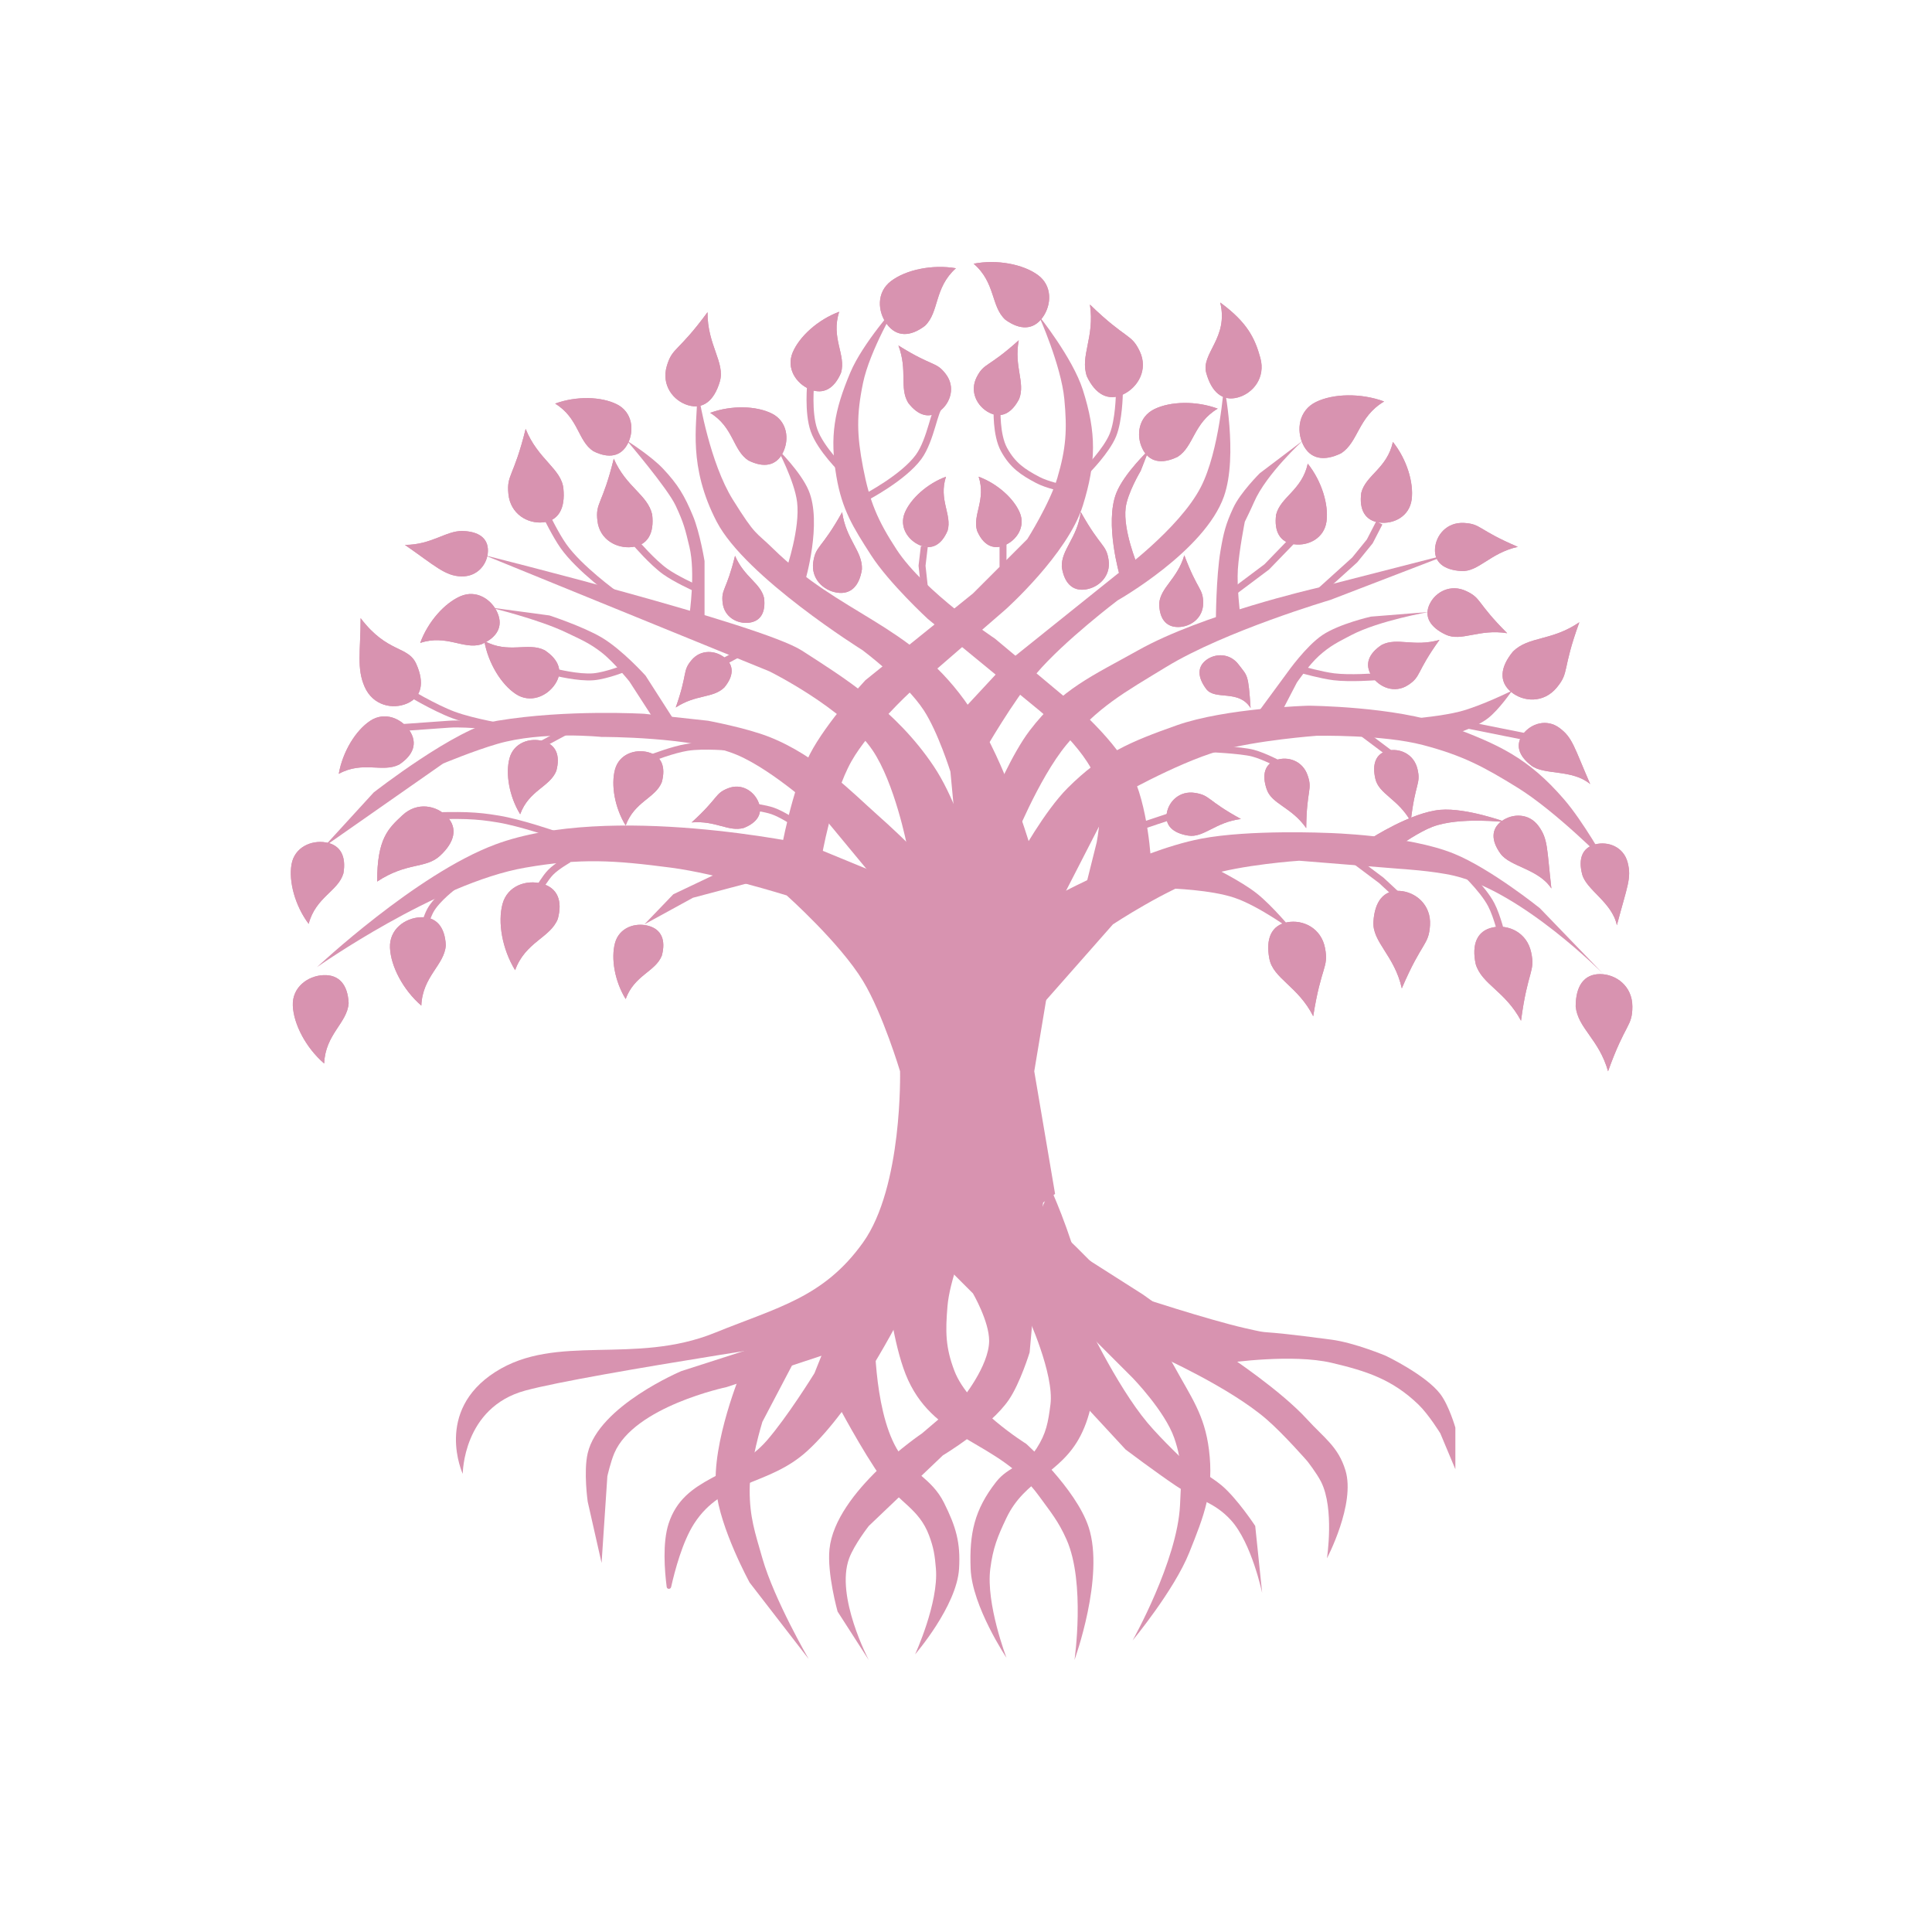 <svg xmlns="http://www.w3.org/2000/svg" fill="none" viewBox="0 0 835 835" height="835" width="835">
<path fill="#D893B0" d="M137 418C137 418 179.808 377.787 214 365C263.381 346.534 349 365 349 365L456 409L447 463L456 516L373 576C373 576 254 593.662 227 601C200 608.338 200 637 200 637C200 637 187.5 610 214 593C240.5 576 274.08 590.18 309 576C336.118 564.988 355.984 560.814 373 537C390.189 512.943 389 463 389 463C389 463 381.534 438.078 373 424C362.963 407.443 340 387 340 387C340 387 309.912 377.598 290 375C265.604 371.817 251.241 370.796 227 375C188.62 381.657 137 418 137 418Z"></path>
<path fill="#D893B0" d="M302.265 172.5C302.265 172.5 306.765 200 316.765 216C326.765 232 326.414 229.55 334 237C363.29 265.763 392.608 269.308 416.765 302.5C443.447 339.161 456.765 411.5 456.765 411.5L416.765 397.5L410.765 333.5C410.765 333.5 405.427 316.45 399.265 307C391.346 294.856 372.765 281 372.765 281C372.765 281 322.265 249.5 309.765 225.5C297.265 201.5 301.265 183.5 301.265 172.5C301.265 161.5 302.265 172.5 302.265 172.5Z"></path>
<path fill="#D893B0" d="M451 390C451 390 490.873 367.924 519 362.5C540.112 358.429 574 360 574 360C574 360 608.533 360.834 628.5 369C644.344 375.48 665.5 392.5 665.5 392.5L693 421C693 421 657.854 385.447 628.5 378.5C619.497 376.369 605 375.5 605 375.5L561.5 372C561.5 372 536.57 373.668 521.5 378.5C504.535 383.939 481 399.5 481 399.5L447.5 437.5L451 390Z"></path>
<path fill="#D893B0" d="M661.756 411.582C663.613 420.222 660.294 419.056 657.373 441.164C650.521 428.316 640.5 425.5 637.803 416.73C635.946 408.091 638.377 402.287 645.127 400.836C651.876 399.386 659.899 402.943 661.756 411.582Z"></path>
<path fill="#D893B0" d="M661.756 411.582C663.613 420.222 660.294 419.056 657.373 441.164C650.521 428.316 640.5 425.5 637.803 416.73C635.946 408.091 638.377 402.287 645.127 400.836C651.876 399.386 659.899 402.943 661.756 411.582Z"></path>
<path fill="#D893B0" d="M618.043 399.866C617.504 408.686 614.621 406.67 605.854 427.173C602.716 412.955 593.049 407.19 593.589 398.37C594.128 389.55 598.033 384.616 604.924 385.037C611.814 385.459 618.583 391.046 618.043 399.866Z"></path>
<path fill="#D893B0" d="M618.043 399.866C617.504 408.686 614.621 406.67 605.854 427.173C602.716 412.955 593.049 407.19 593.589 398.37C594.128 389.55 598.033 384.616 604.924 385.037C611.814 385.459 618.583 391.046 618.043 399.866Z"></path>
<path fill="#D893B0" d="M565.148 335.095C567.345 341.467 564.725 340.889 564.539 357.897C558.174 348.796 549.679 347.56 547.481 341.188C545.284 334.816 546.593 330.198 551.571 328.481C556.549 326.765 562.951 328.723 565.148 335.095Z"></path>
<path fill="#D893B0" d="M565.148 335.095C567.345 341.467 564.725 340.889 564.539 357.897C558.174 348.796 549.679 347.56 547.481 341.188C545.284 334.816 546.593 330.198 551.571 328.481C556.549 326.765 562.951 328.723 565.148 335.095Z"></path>
<path fill="#D893B0" d="M544.722 154.737C542.41 146.299 539.169 139.387 527.368 130.748C531.119 146.018 519.015 152.71 521.327 161.148C523.64 169.586 528.425 173.575 535.017 171.769C541.61 169.962 547.035 163.174 544.722 154.737Z"></path>
<path fill="#D893B0" d="M544.722 154.737C542.41 146.299 539.169 139.387 527.368 130.748C531.119 146.018 519.015 152.71 521.327 161.148C523.64 169.586 528.425 173.575 535.017 171.769C541.61 169.962 547.035 163.174 544.722 154.737Z"></path>
<path fill="#D893B0" d="M516.497 342.687C523.153 343.752 521.408 345.79 536.321 353.97C525.294 355.295 520.2 362.205 513.544 361.14C506.889 360.075 503.433 356.744 504.265 351.545C505.097 346.345 509.842 341.622 516.497 342.687Z"></path>
<path fill="#D893B0" d="M516.497 342.687C523.153 343.752 521.408 345.79 536.321 353.97C525.294 355.295 520.2 362.205 513.544 361.14C506.889 360.075 503.433 356.744 504.265 351.545C505.097 346.345 509.842 341.622 516.497 342.687Z"></path>
<path fill="#D893B0" d="M535.363 287.262C539.157 292.322 539.5 291.004 540.5 306.004C535.363 297.783 525.129 302.843 521.334 297.783C517.54 292.723 517.382 288.222 521.334 285.258C525.287 282.293 531.568 282.202 535.363 287.262Z"></path>
<path fill="#D893B0" d="M535.363 287.262C539.157 292.322 539.5 291.004 540.5 306.004C535.363 297.783 525.129 302.843 521.334 297.783C517.54 292.723 517.382 288.222 521.334 285.258C525.287 282.293 531.568 282.202 535.363 287.262Z"></path>
<path fill="#D893B0" d="M612.633 332.396C614.173 338.958 611.625 338.117 609.716 355.018C604.306 345.319 595.98 343.228 594.44 336.666C592.9 330.104 594.671 325.643 599.797 324.44C604.924 323.237 611.093 325.834 612.633 332.396Z"></path>
<path fill="#D893B0" d="M612.633 332.396C614.173 338.958 611.625 338.117 609.716 355.018C604.306 345.319 595.98 343.228 594.44 336.666C592.9 330.104 594.671 325.643 599.797 324.44C604.924 323.237 611.093 325.834 612.633 332.396Z"></path>
<path fill="#D893B0" d="M633.692 255.456C640.482 258.658 637.984 260.297 651.401 273.669C639.195 271.669 631.604 277.482 624.815 274.28C618.026 271.078 615.362 266.444 617.863 261.14C620.364 255.836 626.903 252.254 633.692 255.456Z"></path>
<path fill="#D893B0" d="M633.692 255.456C640.482 258.658 637.984 260.297 651.401 273.669C639.195 271.669 631.604 277.482 624.815 274.28C618.026 271.078 615.362 266.444 617.863 261.14C620.364 255.836 626.903 252.254 633.692 255.456Z"></path>
<path fill="#D893B0" d="M632.787 226.019C640.28 226.468 638.57 228.919 655.997 236.344C643.922 239.026 639.036 247.243 631.543 246.794C624.05 246.346 619.854 243.034 620.205 237.18C620.555 231.326 625.294 225.571 632.787 226.019Z"></path>
<path fill="#D893B0" d="M632.787 226.019C640.28 226.468 638.57 228.919 655.997 236.344C643.922 239.026 639.036 247.243 631.543 246.794C624.05 246.346 619.854 243.034 620.205 237.18C620.555 231.326 625.294 225.571 632.787 226.019Z"></path>
<path fill="#D893B0" d="M664.961 357.03C669.076 362.701 668.5 366.5 670.5 384C664.961 375.5 652.635 374.631 648.52 368.96C644.405 363.289 644.413 358.224 649.046 354.862C653.679 351.501 660.846 351.359 664.961 357.03Z"></path>
<path fill="#D893B0" d="M664.961 357.03C669.076 362.701 668.5 366.5 670.5 384C664.961 375.5 652.635 374.631 648.52 368.96C644.405 363.289 644.413 358.224 649.046 354.862C653.679 351.501 660.846 351.359 664.961 357.03Z"></path>
<path fill="#D893B0" d="M674.103 314.692C679.693 318.916 680.251 322.717 687.269 338.873C679.491 332.358 667.448 335.123 661.857 330.9C656.267 326.676 654.798 321.828 658.248 317.261C661.699 312.694 668.512 310.468 674.103 314.692Z"></path>
<path fill="#D893B0" d="M674.103 314.692C679.693 318.916 680.251 322.717 687.269 338.873C679.491 332.358 667.448 335.123 661.857 330.9C656.267 326.676 654.798 321.828 658.248 317.261C661.699 312.694 668.512 310.468 674.103 314.692Z"></path>
<path fill="#D893B0" d="M703.458 372.741C705.228 379.521 703.309 382.85 698.805 399.878C696.738 389.945 685.573 384.651 683.804 377.871C682.034 371.092 683.885 366.377 689.424 364.931C694.962 363.486 701.689 365.962 703.458 372.741Z"></path>
<path fill="#D893B0" d="M703.458 372.741C705.228 379.521 703.309 382.85 698.805 399.878C696.738 389.945 685.573 384.651 683.804 377.871C682.034 371.092 683.885 366.377 689.424 364.931C694.962 363.486 701.689 365.962 703.458 372.741Z"></path>
<path fill="#D893B0" d="M572.675 409.756C574.317 418.439 571.028 417.192 567.562 439.22C561.03 426.207 550.244 422.992 548.602 414.31C546.96 405.627 549.534 399.885 556.317 398.602C563.1 397.319 571.033 401.074 572.675 409.756Z"></path>
<path fill="#D893B0" d="M572.675 409.756C574.317 418.439 571.028 417.192 567.562 439.22C561.03 426.207 550.244 422.992 548.602 414.31C546.96 405.627 549.534 399.885 556.317 398.602C563.1 397.319 571.033 401.074 572.675 409.756Z"></path>
<path fill="#D893B0" d="M288.199 158.161C290.655 149.905 292.948 152.455 305.792 134.918C305.638 149.111 313.547 156.715 311.09 164.971C308.634 173.227 303.839 177.052 297.389 175.133C290.938 173.214 285.743 166.418 288.199 158.161Z"></path>
<path fill="#D893B0" d="M288.199 158.161C290.655 149.905 292.948 152.455 305.792 134.918C305.638 149.111 313.547 156.715 311.09 164.971C308.634 173.227 303.839 177.052 297.389 175.133C290.938 173.214 285.743 166.418 288.199 158.161Z"></path>
<path fill="#D893B0" d="M173.998 352.288C167.687 358.15 163 362.5 163 381C176.033 372.424 183.94 375.649 190.252 369.786C196.563 363.924 197.865 357.93 193.285 352.999C188.705 348.069 180.31 346.425 173.998 352.288Z"></path>
<path fill="#D893B0" d="M173.998 352.288C167.687 358.15 163 362.5 163 381C176.033 372.424 183.94 375.649 190.252 369.786C196.563 363.924 197.865 357.93 193.285 352.999C188.705 348.069 180.31 346.425 173.998 352.288Z"></path>
<path fill="#D893B0" d="M219.739 213.553C218.875 204.983 221.964 206.471 227.184 185.37C232.433 198.557 242.637 202.586 243.501 211.157C244.366 219.727 241.383 225.087 234.687 225.762C227.992 226.438 220.604 222.124 219.739 213.553Z"></path>
<path fill="#D893B0" d="M219.739 213.553C218.875 204.983 221.964 206.471 227.184 185.37C232.433 198.557 242.637 202.586 243.501 211.157C244.366 219.727 241.383 225.087 234.687 225.762C227.992 226.438 220.604 222.124 219.739 213.553Z"></path>
<path fill="#D893B0" d="M199.42 249.117C192.344 248.959 188 244.5 175 235.5C186.5 235.5 192.781 229.341 199.856 229.499C206.932 229.656 211.002 232.628 210.879 238.156C210.756 243.684 206.495 249.274 199.42 249.117Z"></path>
<path fill="#D893B0" d="M199.42 249.117C192.344 248.959 188 244.5 175 235.5C186.5 235.5 192.781 229.341 199.856 229.499C206.932 229.656 211.002 232.628 210.879 238.156C210.756 243.684 206.495 249.274 199.42 249.117Z"></path>
<path fill="#D893B0" d="M157.623 296.906C154.048 288.861 155.855 281.5 155.855 267.167C167.5 282.5 176.353 278.949 179.928 286.994C183.503 295.039 182.318 301.195 176.033 303.988C169.747 306.781 161.198 304.951 157.623 296.906Z"></path>
<path fill="#D893B0" d="M157.623 296.906C154.048 288.861 155.855 281.5 155.855 267.167C167.5 282.5 176.353 278.949 179.928 286.994C183.503 295.039 182.318 301.195 176.033 303.988C169.747 306.781 161.198 304.951 157.623 296.906Z"></path>
<path fill="#D893B0" d="M705.5 435C705.5 443.837 702.5 442 695 463C691 449 682 444.5 681 435C681 426.163 684.596 421 691.5 421C698.404 421 705.5 426.163 705.5 435Z"></path>
<path fill="#D893B0" d="M705.5 435C705.5 443.837 702.5 442 695 463C691 449 682 444.5 681 435C681 426.163 684.596 421 691.5 421C698.404 421 705.5 426.163 705.5 435Z"></path>
<path fill="#D893B0" d="M672.796 297.192C678.436 290.39 674.955 289.889 682.585 268.936C670.57 277.16 660.769 274.88 653.936 281.555C648.296 288.357 647.769 294.627 653.083 299.034C658.397 303.44 667.156 303.995 672.796 297.192Z"></path>
<path fill="#D893B0" d="M672.796 297.192C678.436 290.39 674.955 289.889 682.585 268.936C670.57 277.16 660.769 274.88 653.936 281.555C648.296 288.357 647.769 294.627 653.083 299.034C658.397 303.44 667.156 303.995 672.796 297.192Z"></path>
<path fill="#D893B0" d="M608.574 296.072C614.389 292.262 611.787 290.928 622.124 276.558C611.054 279.759 603.914 275.32 597.198 278.707C591.382 282.517 589.654 287.292 592.86 292.185C596.065 297.078 602.759 299.882 608.574 296.072Z"></path>
<path fill="#D893B0" d="M608.574 296.072C614.389 292.262 611.787 290.928 622.124 276.558C611.054 279.759 603.914 275.32 597.198 278.707C591.382 282.517 589.654 287.292 592.86 292.185C596.065 297.078 602.759 299.882 608.574 296.072Z"></path>
<path fill="#D893B0" d="M479.124 241.997C478.07 235.055 475.813 236.873 467.118 221.316C465.486 232.815 458.594 237.478 458.901 245.067C459.955 252.009 463.54 255.614 469.238 254.749C474.936 253.884 480.178 248.938 479.124 241.997Z"></path>
<path fill="#D893B0" d="M479.124 241.997C478.07 235.055 475.813 236.873 467.118 221.316C465.486 232.815 458.594 237.478 458.901 245.067C459.955 252.009 463.54 255.614 469.238 254.749C474.936 253.884 480.178 248.938 479.124 241.997Z"></path>
<path fill="#D893B0" d="M408.764 161.673C404.498 156.095 403.395 158.776 388.285 149.325C392.39 160.19 388.594 167.595 392.516 174.099C396.782 179.676 401.659 181.111 406.238 177.609C410.816 174.108 413.029 167.25 408.764 161.673Z"></path>
<path fill="#D893B0" d="M408.764 161.673C404.498 156.095 403.395 158.776 388.285 149.325C392.39 160.19 388.594 167.595 392.516 174.099C396.782 179.676 401.659 181.111 406.238 177.609C410.816 174.108 413.029 167.25 408.764 161.673Z"></path>
<path fill="#D893B0" d="M492.605 151.866C488.898 144.018 486.869 146.971 471.063 131.627C473.203 145.823 466.693 153.785 469.744 162.662C473.451 170.51 478.972 173.51 485.413 170.468C491.855 167.426 496.311 159.713 492.605 151.866Z"></path>
<path fill="#D893B0" d="M492.605 151.866C488.898 144.018 486.869 146.971 471.063 131.627C473.203 145.823 466.693 153.785 469.744 162.662C473.451 170.51 478.972 173.51 485.413 170.468C491.855 167.426 496.311 159.713 492.605 151.866Z"></path>
<path fill="#D893B0" d="M422.148 162.939C425.398 156.647 426.967 159.114 440.301 147.057C438.146 158.572 443.225 165.254 440.48 172.406C437.23 178.699 432.64 180.986 427.475 178.319C422.309 175.651 418.898 169.232 422.148 162.939Z"></path>
<path fill="#D893B0" d="M422.148 162.939C425.398 156.647 426.967 159.114 440.301 147.057C438.146 158.572 443.225 165.254 440.48 172.406C437.23 178.699 432.64 180.986 427.475 178.319C422.309 175.651 418.898 169.232 422.148 162.939Z"></path>
<path fill="#D893B0" d="M520 260.667C520 254.144 517.673 255.5 511.857 240C508.755 250.333 501.776 253.655 501 260.667C501 267.189 503.789 271 509.143 271C514.497 271 520 267.189 520 260.667Z"></path>
<path fill="#D893B0" d="M520 260.667C520 254.144 517.673 255.5 511.857 240C508.755 250.333 501.776 253.655 501 260.667C501 267.189 503.789 271 509.143 271C514.497 271 520 267.189 520 260.667Z"></path>
<path fill="#D893B0" d="M351.489 242.87C352.584 235.651 354.932 237.542 363.973 221.361C365.671 233.32 372.84 238.169 372.52 246.061C371.425 253.281 367.698 257.031 361.772 256.132C355.845 255.233 350.394 250.09 351.489 242.87Z"></path>
<path fill="#D893B0" d="M351.489 242.87C352.584 235.651 354.932 237.542 363.973 221.361C365.671 233.32 372.84 238.169 372.52 246.061C371.425 253.281 367.698 257.031 361.772 256.132C355.845 255.233 350.394 250.09 351.489 242.87Z"></path>
<path fill="#D893B0" d="M312.332 260.616C311.596 254.47 313.941 255.485 317.673 240.225C321.761 249.611 328.712 251.953 330.234 258.472C330.969 264.617 328.772 268.523 323.727 269.127C318.683 269.731 313.068 266.761 312.332 260.616Z"></path>
<path fill="#D893B0" d="M312.332 260.616C311.596 254.47 313.941 255.485 317.673 240.225C321.761 249.611 328.712 251.953 330.234 258.472C330.969 264.617 328.772 268.523 323.727 269.127C318.683 269.731 313.068 266.761 312.332 260.616Z"></path>
<path fill="#D893B0" d="M258.216 225.18C257.244 217.064 260.341 218.404 265.27 198.249C270.67 210.646 279.85 213.739 281.86 222.349C282.832 230.466 279.929 235.624 273.266 236.422C266.604 237.219 259.188 233.297 258.216 225.18Z"></path>
<path fill="#D893B0" d="M258.216 225.18C257.244 217.064 260.341 218.404 265.27 198.249C270.67 210.646 279.85 213.739 281.86 222.349C282.832 230.466 279.929 235.624 273.266 236.422C266.604 237.219 259.188 233.297 258.216 225.18Z"></path>
<path fill="#D893B0" d="M298.874 285.318C294.811 290.17 297.386 290.611 292.058 305.766C300.803 300.011 308.065 301.888 313.01 297.154C317.073 292.301 317.372 287.728 313.389 284.393C309.406 281.058 302.937 280.465 298.874 285.318Z"></path>
<path fill="#D893B0" d="M298.874 285.318C294.811 290.17 297.386 290.611 292.058 305.766C300.803 300.011 308.065 301.888 313.01 297.154C317.073 292.301 317.372 287.728 313.389 284.393C309.406 281.058 302.937 280.465 298.874 285.318Z"></path>
<path fill="#D893B0" d="M314.637 340.703C308.756 343.04 310.812 344.652 298.918 355.451C309.348 354.546 314.844 359.65 321.445 357.836C327.327 355.499 329.764 351.619 327.846 346.791C325.928 341.963 320.519 338.366 314.637 340.703Z"></path>
<path fill="#D893B0" d="M314.637 340.703C308.756 343.04 310.812 344.652 298.918 355.451C309.348 354.546 314.844 359.65 321.445 357.836C327.327 355.499 329.764 351.619 327.846 346.791C325.928 341.963 320.519 338.366 314.637 340.703Z"></path>
<path fill="#D893B0" d="M610.11 215.922C611.077 208.626 608 198.5 602 191C599.5 202.5 590.252 205.311 588.324 213.037C587.358 220.334 589.991 225.02 596.13 225.833C602.269 226.646 609.144 223.219 610.11 215.922Z"></path>
<path fill="#D893B0" d="M610.11 215.922C611.077 208.626 608 198.5 602 191C599.5 202.5 590.252 205.311 588.324 213.037C587.358 220.334 589.991 225.02 596.13 225.833C602.269 226.646 609.144 223.219 610.11 215.922Z"></path>
<path fill="#D893B0" d="M573.317 225.323C574.284 218.026 571.207 207.9 565.207 200.4C562.707 211.9 553.459 214.711 551.531 222.437C550.565 229.734 553.198 234.42 559.337 235.233C565.476 236.046 572.351 232.619 573.317 225.323Z"></path>
<path fill="#D893B0" d="M573.317 225.323C574.284 218.026 571.207 207.9 565.207 200.4C562.707 211.9 553.459 214.711 551.531 222.437C550.565 229.734 553.198 234.42 559.337 235.233C565.476 236.046 572.351 232.619 573.317 225.323Z"></path>
<path fill="#D893B0" d="M448.5 118.813C442.118 114.202 430.975 112.025 420.796 113.97C430.349 122.173 428.214 132.435 434.503 138.183C440.885 142.795 446.669 142.646 450.613 137.188C454.557 131.73 454.882 123.425 448.5 118.813Z"></path>
<path fill="#D893B0" d="M448.5 118.813C442.118 114.202 430.975 112.025 420.796 113.97C430.349 122.173 428.214 132.435 434.503 138.183C440.885 142.795 446.669 142.646 450.613 137.188C454.557 131.73 454.882 123.425 448.5 118.813Z"></path>
<path fill="#D893B0" d="M440.733 221.54C438.158 215.457 431.109 209.051 422.96 206.022C426.249 216.06 420.256 222.495 422.27 229.353C424.844 235.436 429.059 237.843 434.261 235.642C439.463 233.44 443.307 227.622 440.733 221.54Z"></path>
<path fill="#D893B0" d="M440.733 221.54C438.158 215.457 431.109 209.051 422.96 206.022C426.249 216.06 420.256 222.495 422.27 229.353C424.844 235.436 429.059 237.843 434.261 235.642C439.463 233.44 443.307 227.622 440.733 221.54Z"></path>
<path fill="#D893B0" d="M391.079 221.54C393.653 215.457 400.702 209.051 408.852 206.022C405.563 216.06 411.556 222.495 409.541 229.353C406.967 235.436 402.753 237.843 397.55 235.642C392.348 233.44 388.505 227.622 391.079 221.54Z"></path>
<path fill="#D893B0" d="M391.079 221.54C393.653 215.457 400.702 209.051 408.852 206.022C405.563 216.06 411.556 222.495 409.541 229.353C406.967 235.436 402.753 237.843 397.55 235.642C392.348 233.44 388.505 227.622 391.079 221.54Z"></path>
<path fill="#D893B0" d="M342.612 152.28C345.522 145.403 353.493 138.16 362.707 134.735C358.988 146.084 365.764 153.361 363.487 161.115C360.576 167.993 355.811 170.714 349.929 168.225C344.047 165.736 339.701 159.158 342.612 152.28Z"></path>
<path fill="#D893B0" d="M342.612 152.28C345.522 145.403 353.493 138.16 362.707 134.735C358.988 146.084 365.764 153.361 363.487 161.115C360.576 167.993 355.811 170.714 349.929 168.225C344.047 165.736 339.701 159.158 342.612 152.28Z"></path>
<path fill="#D893B0" d="M333.596 178.732C326.917 175.391 316.152 175.057 306.921 178.435C317.118 184.652 316.689 194.586 323.456 199.005C330.135 202.345 335.527 201.322 338.384 195.609C341.241 189.897 340.275 182.073 333.596 178.732Z"></path>
<path fill="#D893B0" d="M333.596 178.732C326.917 175.391 316.152 175.057 306.921 178.435C317.118 184.652 316.689 194.586 323.456 199.005C330.135 202.345 335.527 201.322 338.384 195.609C341.241 189.897 340.275 182.073 333.596 178.732Z"></path>
<path fill="#D893B0" d="M266.596 174.732C259.917 171.391 249.152 171.057 239.921 174.435C250.118 180.652 249.689 190.586 256.456 195.005C263.135 198.345 268.527 197.322 271.384 191.609C274.241 185.897 273.275 178.073 266.596 174.732Z"></path>
<path fill="#D893B0" d="M266.596 174.732C259.917 171.391 249.152 171.057 239.921 174.435C250.118 180.652 249.689 190.586 256.456 195.005C263.135 198.345 268.527 197.322 271.384 191.609C274.241 185.897 273.275 178.073 266.596 174.732Z"></path>
<path fill="#D893B0" d="M222.934 299.958C216.696 295.852 211.014 286.704 209.311 277.022C219.801 282.731 228.182 277.383 235.397 281.024C241.635 285.131 243.451 290.309 239.939 295.644C236.427 300.979 229.172 304.064 222.934 299.958Z"></path>
<path fill="#D893B0" d="M222.934 299.958C216.696 295.852 211.014 286.704 209.311 277.022C219.801 282.731 228.182 277.383 235.397 281.024C241.635 285.131 243.451 290.309 239.939 295.644C236.427 300.979 229.172 304.064 222.934 299.958Z"></path>
<path fill="#D893B0" d="M160.039 311.506C153.801 315.612 148.118 324.76 146.415 334.441C156.906 328.732 165.287 334.081 172.502 330.439C178.74 326.333 180.555 321.154 177.043 315.819C173.531 310.484 166.276 307.399 160.039 311.506Z"></path>
<path fill="#D893B0" d="M160.039 311.506C153.801 315.612 148.118 324.76 146.415 334.441C156.906 328.732 165.287 334.081 172.502 330.439C178.74 326.333 180.555 321.154 177.043 315.819C173.531 310.484 166.276 307.399 160.039 311.506Z"></path>
<path fill="#D893B0" d="M220.212 327.689C218.405 334.352 220.069 344.167 224.816 351.915C228.587 341.539 237.667 340.113 240.435 333.174C242.242 326.511 240.329 321.812 234.631 320.267C228.932 318.721 222.019 321.026 220.212 327.689Z"></path>
<path fill="#D893B0" d="M220.212 327.689C218.405 334.352 220.069 344.167 224.816 351.915C228.587 341.539 237.667 340.113 240.435 333.174C242.242 326.511 240.329 321.812 234.631 320.267C228.932 318.721 222.019 321.026 220.212 327.689Z"></path>
<path fill="#D893B0" d="M265.804 332.556C263.997 339.219 265.662 349.034 270.409 356.782C274.18 346.406 283.259 344.98 286.028 338.041C287.835 331.378 285.922 326.68 280.224 325.134C274.525 323.589 267.611 325.893 265.804 332.556Z"></path>
<path fill="#D893B0" d="M265.804 332.556C263.997 339.219 265.662 349.034 270.409 356.782C274.18 346.406 283.259 344.98 286.028 338.041C287.835 331.378 285.922 326.68 280.224 325.134C274.525 323.589 267.611 325.893 265.804 332.556Z"></path>
<path fill="#D893B0" d="M265.804 407.556C263.997 414.219 265.662 424.034 270.409 431.782C274.18 421.406 283.259 419.98 286.028 413.041C287.835 406.378 285.922 401.68 280.224 400.134C274.525 398.589 267.611 400.893 265.804 407.556Z"></path>
<path fill="#D893B0" d="M265.804 407.556C263.997 414.219 265.662 424.034 270.409 431.782C274.18 421.406 283.259 419.98 286.028 413.041C287.835 406.378 285.922 401.68 280.224 400.134C274.525 398.589 267.611 400.893 265.804 407.556Z"></path>
<path fill="#D893B0" d="M217.189 390.678C215.054 398.55 217.02 410.146 222.628 419.3C227.084 407.041 237.81 405.356 241.081 397.158C243.215 389.287 240.956 383.736 234.223 381.91C227.491 380.084 219.323 382.807 217.189 390.678Z"></path>
<path fill="#D893B0" d="M217.189 390.678C215.054 398.55 217.02 410.146 222.628 419.3C227.084 407.041 237.81 405.356 241.081 397.158C243.215 389.287 240.956 383.736 234.223 381.91C227.491 380.084 219.323 382.807 217.189 390.678Z"></path>
<path fill="#D893B0" d="M168.55 409.639C168.901 417.587 174.169 427.779 182.096 434.621C182.599 421.909 192.067 417.161 192.674 408.573C192.323 400.625 188.576 396.137 181.778 396.438C174.981 396.738 168.199 401.691 168.55 409.639Z"></path>
<path fill="#D893B0" d="M168.55 409.639C168.901 417.587 174.169 427.779 182.096 434.621C182.599 421.909 192.067 417.161 192.674 408.573C192.323 400.625 188.576 396.137 181.778 396.438C174.981 396.738 168.199 401.691 168.55 409.639Z"></path>
<path fill="#D893B0" d="M126.557 434.659C126.908 442.607 132.175 452.799 140.103 459.641C140.606 446.928 150.074 442.18 150.681 433.592C150.329 425.644 146.583 421.157 139.785 421.457C132.988 421.758 126.206 426.711 126.557 434.659Z"></path>
<path fill="#D893B0" d="M126.557 434.659C126.908 442.607 132.175 452.799 140.103 459.641C140.606 446.928 150.074 442.18 150.681 433.592C150.329 425.644 146.583 421.157 139.785 421.457C132.988 421.758 126.206 426.711 126.557 434.659Z"></path>
<path fill="#D893B0" d="M126 373.561C124.713 380.946 127.495 391.393 133.404 399.296C136.443 387.699 146.118 385.248 148.417 377.468C149.704 370.082 147.165 365.193 140.849 364.092C134.532 362.992 127.287 366.176 126 373.561Z"></path>
<path fill="#D893B0" d="M126 373.561C124.713 380.946 127.495 391.393 133.404 399.296C136.443 387.699 146.118 385.248 148.417 377.468C149.704 370.082 147.165 365.193 140.849 364.092C134.532 362.992 127.287 366.176 126 373.561Z"></path>
<path fill="#D893B0" d="M199.038 257.675C192.177 260.626 184.981 268.638 181.61 277.872C192.937 274.088 200.253 280.821 207.994 278.498C214.855 275.547 217.549 270.766 215.025 264.899C212.501 259.031 205.898 254.724 199.038 257.675Z"></path>
<path fill="#D893B0" d="M199.038 257.675C192.177 260.626 184.981 268.638 181.61 277.872C192.937 274.088 200.253 280.821 207.994 278.498C214.855 275.547 217.549 270.766 215.025 264.899C212.501 259.031 205.898 254.724 199.038 257.675Z"></path>
<path fill="#D893B0" d="M385.106 121.469C391.486 116.642 402.756 114.183 413.139 115.931C403.618 124.476 406.016 134.852 399.755 140.831C393.376 145.658 387.498 145.635 383.37 140.18C379.243 134.724 378.727 126.295 385.106 121.469Z"></path>
<path fill="#D893B0" d="M385.106 121.469C391.486 116.642 402.756 114.183 413.139 115.931C403.618 124.476 406.016 134.852 399.755 140.831C393.376 145.658 387.498 145.635 383.37 140.18C379.243 134.724 378.727 126.295 385.106 121.469Z"></path>
<path fill="#D893B0" d="M568.776 173.724C576.209 170.103 588.093 169.786 598.217 173.517C586.849 180.265 587.137 191.12 579.588 195.918C572.156 199.539 566.225 198.396 563.179 192.143C560.132 185.889 561.344 177.345 568.776 173.724Z"></path>
<path fill="#D893B0" d="M568.776 173.724C576.209 170.103 588.093 169.786 598.217 173.517C586.849 180.265 587.137 191.12 579.588 195.918C572.156 199.539 566.225 198.396 563.179 192.143C560.132 185.889 561.344 177.345 568.776 173.724Z"></path>
<path fill="#D893B0" d="M498.941 176.806C505.846 173.442 516.887 173.147 526.293 176.613C515.731 182.883 515.999 192.968 508.985 197.426C502.08 200.79 496.57 199.729 493.74 193.918C490.91 188.108 492.035 180.17 498.941 176.806Z"></path>
<path fill="#D893B0" d="M498.941 176.806C505.846 173.442 516.887 173.147 526.293 176.613C515.731 182.883 515.999 192.968 508.985 197.426C502.08 200.79 496.57 199.729 493.74 193.918C490.91 188.108 492.035 180.17 498.941 176.806Z"></path>
<path fill="#D893B0" d="M524.5 375C524.5 375 536.382 380.818 543 386C550.067 391.533 559 402.5 559 402.5C559 402.5 544.354 391.665 533.5 388C523.218 384.528 506 384 506 384L524.5 375Z"></path>
<path fill="#D893B0" d="M215 311.5C245 306.5 278.5 308.5 278.5 308.5L306 311.5C306 311.5 322.544 314.569 332.5 318.5C353.317 326.719 369.054 343.202 379 352C405 375 425 400 425 400L379 381L355 352C355 352 334.567 333.043 318.5 326.25C299.767 318.33 260 318.5 260 318.5C260 318.5 234.5 315.832 215 321.5C204.681 324.5 191.5 330 191.5 330L140 366L161.5 342.5C161.5 342.5 197.432 314.428 215 311.5Z"></path>
<path fill="#D893B0" d="M209.5 240C209.5 240 329.019 269.857 346.547 281.16C364.075 292.463 387.084 306.548 403.547 331.16C420.163 356.001 428.047 403.66 428.047 403.66L392.047 365.66C392.047 365.66 386.746 338.405 377.047 324.16C364.738 306.082 332.547 290.16 332.547 290.16L209.5 240Z"></path>
<path fill="#D893B0" d="M449 136.5C449 136.5 463.592 154.651 468 168.5C473.922 187.107 473.788 199.851 468 218.5C461.506 239.424 434.5 263.5 434.5 263.5L393.5 299C393.5 299 375.555 315.608 368 329C359.564 343.954 355 371 355 371L337.5 368C337.5 368 342.18 341.222 350 326C357.138 312.105 374 294 374 294L420.5 256.5L444 233C444 233 453.753 217.56 457 206.5C460.755 193.71 461.261 185.77 460 172.5C458.609 157.865 449 136.5 449 136.5Z"></path>
<path fill="#D893B0" d="M387.5 132C387.5 132 375.892 151.541 373 165.5C370.109 179.458 370.322 188 373 202C375.814 216.709 379.301 224.968 387.5 237.5C399.477 255.808 430 276 430 276L460.5 301.5C460.5 301.5 480.19 317.381 488.5 333C496.401 347.85 497.5 373 497.5 373L468.5 386L474 364C474 364 477.268 347.319 474 337.5C469.202 323.082 448.5 306.5 448.5 306.5L401 267.5C401 267.5 384.29 252.091 376.5 240C368.64 227.8 363.948 220.305 361.5 206C358.509 188.525 360.622 177.34 367.5 161C372.838 148.32 387.5 132 387.5 132Z"></path>
<path fill="#D893B0" d="M627 239.271L575 259.271C575 259.271 529.563 272.664 504 288.271C485.831 299.364 474.596 305.391 461 321.771C448.728 336.557 437.5 365 437.5 365L429.5 344.5C429.5 344.5 437.273 325.911 445 315.771C458.838 297.611 472.086 292.167 492 281C519.603 265.522 568.5 254.271 568.5 254.271L627 239.271Z"></path>
<path fill="#D893B0" d="M694 372.5C694 372.5 672.489 350.723 656 340.5C641.071 331.244 631.987 326.474 615 322C597.563 317.407 569 318 569 318C569 318 542.956 319.93 527 324.5C508.016 329.937 481 345.5 481 345.5L452 402L440.5 370.5C440.5 370.5 451.372 350.597 461.5 340.5C476.491 325.555 488.548 320.57 508.5 313.5C529.714 305.983 565.5 305 565.5 305C565.5 305 603.069 305.245 625.5 313.5C647.825 321.716 660.443 327.503 676 345.5C684.287 355.087 694 372.5 694 372.5Z"></path>
<path fill="#D893B0" d="M529 166.5C529 166.5 535.199 196.81 529 214.5C520.689 238.216 483 259.5 483 259.5C483 259.5 459.919 276.997 448 291C437.785 303.001 425.5 324.5 425.5 324.5L415.5 307.5L435 286.5L483 248C483 248 509.722 228.557 519 210.5C527.053 194.827 529 166.5 529 166.5Z"></path>
<path fill="#D893B0" d="M310.99 377L324 381.5L299.5 388L278.5 399.5L291 386.5L310.99 377Z"></path>
<path fill="#D893B0" d="M605.5 365C605.5 365 613.351 359.554 619 357.375C630.682 352.869 651 355.375 651 355.375C651 355.375 633.785 349.03 622.5 350C609.873 351.085 592.5 362.375 592.5 362.375L605.5 365Z"></path>
<path fill="#D893B0" d="M605.5 365C605.5 365 613.351 359.554 619 357.375C630.682 352.869 651 355.375 651 355.375C651 355.375 633.785 349.03 622.5 350C609.873 351.085 592.5 362.375 592.5 362.375L605.5 365Z"></path>
<path fill="#D893B0" d="M626.5 318C626.5 318 637.379 314.801 643 310.5C647.945 306.716 653.5 298.5 653.5 298.5C653.5 298.5 640.158 305.114 631 307.5C623.544 309.442 611.5 310.5 611.5 310.5L626.5 318Z"></path>
<path fill="#D893B0" d="M617.5 264.5C617.5 264.5 596.104 268.184 584 274.5C578.238 277.507 574.824 279.144 570 283.5C565.676 287.404 560.5 295 560.5 295L554 307.5H544L556.5 290.5C556.5 290.5 564.4 279.291 571.5 274.5C578.775 269.591 592.5 266.5 592.5 266.5L617.5 264.5Z"></path>
<path fill="#D893B0" d="M563 190.5C563 190.5 547.243 204.881 542 217C540.602 220.231 538 225.5 538 225.5C538 225.5 535.543 237.861 535 246C534.493 253.608 536 265.5 536 265.5L525.5 268C525.5 268 525.581 249.245 527.5 238C528.808 230.337 529.73 226.553 533 219.5C536.105 212.803 544.5 204.5 544.5 204.5L563 190.5Z"></path>
<path fill="#D893B0" d="M211.5 262.5L237.5 266C237.5 266 252.028 270.785 260 275.5C268.914 280.772 279 292 279 292L291.5 311.5H283L272 294.5C272 294.5 265.345 286.151 260 282C254.682 277.87 251.061 276.432 245 273.5C232.604 267.504 211.5 262.5 211.5 262.5Z"></path>
<path fill="#D893B0" d="M336 194C336 194 346.098 203.899 349.5 212C355.401 226.053 348 251 348 251L340 245.5C340 245.5 345.875 228.302 344.5 217C343.389 207.865 336 194 336 194Z"></path>
<path fill="#D893B0" d="M271 190.5C271 190.5 281.242 196.937 286.5 202.5C293.012 209.389 295.867 214.244 299.5 223C302.513 230.261 304.5 242.5 304.5 242.5V267.5L298 265.5C298 265.5 300.616 247.519 298 236.5C296.14 228.668 295.51 226 292 218.5C288.49 211 271 190.5 271 190.5Z"></path>
<path stroke-width="3" stroke="#D893B0" d="M233 384C233 384 235.649 379.4 238 377C240.624 374.321 245.8 371.4 245.8 371.4"></path>
<path stroke-width="3" stroke="#D893B0" d="M196.216 382.878C196.216 382.878 188.766 388.453 186 393.5C184.52 396.201 183.216 400.878 183.216 400.878"></path>
<path stroke-width="3" stroke="#D893B0" d="M192.252 352.521C188.5 352.521 197.891 352.371 201.5 352.521C206.993 352.75 210.076 353.1 215.5 354C224.989 355.574 239.252 360.521 239.252 360.521"></path>
<path stroke-width="3" stroke="#D893B0" d="M281.679 327.535C281.679 327.535 290.836 323.972 297 323C304.329 321.844 316 323 316 323"></path>
<path stroke-width="3" stroke="#D893B0" d="M324.518 348.593C324.518 348.593 330.435 349.252 333.999 350.5C337.978 351.893 343.518 355.593 343.518 355.593"></path>
<path stroke-width="3" stroke="#D893B0" d="M232.289 322.679L245.289 315.679M309 288L322 281"></path>
<path stroke-width="3" stroke="#D893B0" d="M239.903 290.503C239.903 290.503 249.996 293.064 256.5 292.5C262.316 291.996 270.903 288.503 270.903 288.503"></path>
<path stroke-width="3" stroke="#D893B0" d="M175.513 298.59C175.513 298.59 187.585 305.883 196 309C204.851 312.279 219.513 314.59 219.513 314.59"></path>
<path stroke-width="3" stroke="#D893B0" d="M173 314.5C181.201 313.914 185.799 313.586 194 313C202.201 312.414 219 314.5 219 314.5"></path>
<path stroke-width="3" stroke="#D893B0" d="M274.907 234.806C274.907 234.806 281.933 243.016 287.5 247C291.994 250.216 299.907 253.806 299.907 253.806"></path>
<path stroke-width="3" stroke="#D893B0" d="M236.2 223.1C236.2 223.1 240.166 231.268 243.5 236C250.422 245.826 266 257 266 257"></path>
<path stroke-width="3" stroke="#D893B0" d="M350.407 165.481C350.407 165.481 349.075 178.245 351.811 185.983C354.676 194.086 364.407 203.481 364.407 203.481"></path>
<path stroke-width="3" stroke="#D893B0" d="M406.159 175.951C404 176 402.411 190.129 397 197.5C390.358 206.55 374.159 214.952 374.159 214.952"></path>
<path stroke-width="3" stroke="#D893B0" d="M430.953 176.612C430.953 176.612 430.403 187.82 433.927 194.276C437.637 201.073 442.01 204.007 448.501 207.433C452.655 209.627 459.5 211 459.5 211"></path>
<path stroke-width="3" stroke="#D893B0" d="M399.486 236.198L398.5 244.5L399.486 253.5"></path>
<line stroke-width="3" stroke="#D893B0" y2="245" x2="433.5" y1="234" x1="433.5"></line>
<path stroke-width="3" stroke="#D893B0" d="M483.77 170.327C483.77 170.327 483.61 181.583 481 188C478.225 194.822 469.77 203.327 469.77 203.327"></path>
<path fill="#D893B0" d="M496.5 194.5L493 203.5C493 203.5 487.309 213.004 486.5 219.5C485.305 229.091 491.5 244 491.5 244L484 249C484 249 477.271 226.064 482.5 213C485.866 204.588 496.5 194.5 496.5 194.5Z"></path>
<path fill="#D893B0" d="M496.5 194.5L493 203.5C493 203.5 487.309 213.004 486.5 219.5C485.305 229.091 491.5 244 491.5 244L484 249C484 249 477.271 226.064 482.5 213C485.866 204.588 496.5 194.5 496.5 194.5Z"></path>
<path stroke-width="3" stroke="#D893B0" d="M558.991 233.126L547.5 245L533.99 255.126"></path>
<path stroke-width="3" stroke="#D893B0" d="M596.136 225.979L592 234L585.5 242L571.136 254.98"></path>
<path stroke-width="3" stroke="#D893B0" d="M594.5 292.5C594.5 292.5 583.477 293.354 576.5 292.5C571.066 291.835 562.808 289.488 562.808 289.488"></path>
<line stroke-width="3" stroke="#D893B0" y2="352.577" x2="506.526" y1="357.577" x1="491.526"></line>
<path stroke-width="3" stroke="#D893B0" d="M521.5 323.5C521.5 323.5 536.371 324.145 541.5 325.5C546.444 326.806 553.557 330.607 553.557 330.607"></path>
<line stroke-width="3" stroke="#D893B0" y2="325.8" x2="600.9" y1="316.8" x1="588.9"></line>
<path stroke-width="3" stroke="#D893B0" d="M631.286 375.228C631.286 375.228 640.779 383.878 644.5 391C647.215 396.196 649.286 405.228 649.286 405.228"></path>
<path stroke-width="3" stroke="#D893B0" d="M585 371.5L597 380.5L604 387"></path>
<line stroke-width="3" stroke="#D893B0" y2="313.471" x2="634.706" y1="319.471" x1="664.706"></line>
<path fill="#D893B0" d="M359.843 573.892C359.943 573.642 360.141 573.442 360.391 573.339L391.618 560.481C392.462 560.133 393.291 560.978 392.888 561.797C388.183 571.367 369.218 608.434 349 627C332.244 642.387 312.332 639.384 300 658.5C294.981 666.28 291.655 678.8 290.062 685.894C289.818 686.978 288.279 686.954 288.137 685.851C287.243 678.908 286.281 666.761 288.967 658.5C295.696 637.805 317.254 638.95 331.5 622.5C340.259 612.385 351.198 594.794 351.958 593.568C351.988 593.519 352.011 593.473 352.032 593.42L359.843 573.892Z"></path>
<path fill="#D893B0" d="M378 574C378 574 377.246 608.083 387.5 626C393.549 636.57 402.565 638.602 408 649.5C413.095 659.716 415.203 666.606 414.5 678C413.5 694.212 395.5 715 395.5 715C395.5 715 405.709 692.821 404.5 678C404.03 672.237 403.538 668.911 401.5 663.5C397.199 652.083 388.64 649.393 381.5 639.5C372.583 627.145 361.5 606 361.5 606L378 574Z"></path>
<path fill="#D893B0" d="M464.395 717.411C464.395 717.411 469.189 684.093 461.001 665.5C457.464 657.469 454.156 653.602 449.001 646.5C431.692 622.656 404.83 623.26 392.5 596.5C386.614 583.725 384 561.5 384 561.5L417 537.5C417 537.5 410.403 553.594 409.501 564.5C408.594 575.46 408.575 582.227 412.501 592.5C418.661 608.623 443.501 624 443.501 624C443.501 624 465.014 643.305 470.5 660C477.539 681.42 464.395 717.411 464.395 717.411Z"></path>
<path fill="#D893B0" d="M358.5 572L368.5 581.5L314 599.5C314 599.5 274.12 607.847 265.5 628.068C263.911 631.795 262.5 638 262.5 638L260 675.5L254 649C254 649 252.148 636.03 254 628.068C258.766 607.583 294.5 592.568 294.5 592.568L358.5 572Z"></path>
<path fill="#D893B0" d="M345 585L329.5 614.5C329.5 614.5 324 632.281 324 644C324 655.719 326.27 662.235 329.5 673.5C334.653 691.473 349.5 717 349.5 717L324 684C324 684 311.144 660.534 309.5 644C307.465 623.535 320.5 592.5 320.5 592.5L345 585Z"></path>
<path fill="#D893B0" d="M451.5 512L445 584.5C445 584.5 440.929 597.779 436 605C428.004 616.711 407.5 629 407.5 629L375.5 659.5C375.5 659.5 369.222 667.502 367 673.5C360.92 689.911 375.5 717.5 375.5 717.5L362 696.5C362 696.5 357.405 680.076 358.5 669.5C361.075 644.627 398.5 619.5 398.5 619.5L415.5 605C415.5 605 427.472 590.506 427.5 579.5C427.521 571.04 420.5 559 420.5 559L407.5 546L451.5 512Z"></path>
<path fill="#D893B0" d="M454 513.5C454 513.5 486.417 582.79 467 620.5C458.455 637.094 443.045 639.158 435 656C431.113 664.135 429.152 669.058 428 678C426.046 693.156 435 716.5 435 716.5C435 716.5 420.12 694.196 419.5 678C418.916 662.749 421.108 652.53 430.5 640.5C435.961 633.504 443.188 633.458 448 626C452.218 619.462 453.001 614.717 454 607C455.705 593.819 444 568.5 444 568.5H430.5L454 513.5Z"></path>
<path fill="#D893B0" d="M468 568C468 568 482.252 598.646 496 615C502.131 622.293 513 632.5 513 632.5C513 632.5 522.707 637.521 528 642C534.775 647.733 542.5 659.5 542.5 659.5L545.5 688.5C545.5 688.5 541.009 666.898 532 657C524.56 648.826 517.167 648.174 508 642C499.415 636.218 486.5 626.5 486.5 626.5L468 606.5V568Z"></path>
<path fill="#D893B0" d="M460 534L472 578L489.5 595.5C489.5 595.5 503.443 609.836 507.5 621.5C511.235 632.236 510.547 639.146 510 650.5C508.834 674.68 489.5 709 489.5 709C489.5 709 507.436 687.391 514 671C520.577 654.575 524.714 644.053 522.5 626.5C520.594 611.389 514.797 603.869 507.5 590.5C493.689 565.198 460 534 460 534Z"></path>
<path fill="#D893B0" d="M462.588 539.5L501 586C501 586 531.577 599.66 547.5 613.5C554.9 619.932 565 631.5 565 631.5C565 631.5 569.11 636.722 571 640.5C576.783 652.058 573.5 673.5 573.5 673.5C573.5 673.5 585.913 650.009 581.5 635.5C578.375 625.225 572.232 621.439 565 613.5C553.5 600.875 531 586 531 586L494 559.5L462.588 539.5Z"></path>
<path fill="#D893B0" d="M490.5 560C490.5 560 522.344 570.446 538 574C552.408 577.27 538 574 575.5 579C585.565 580.342 599 586 599 586C599 586 616.197 594.209 622.5 602.5C626.255 607.44 629 617 629 617V635L622.5 619.5C622.5 619.5 617.424 611.245 613 607C601.722 596.176 590.717 592.577 575.5 589C558.515 585.007 531 589 531 589L510.823 583.5L490.5 560Z"></path>
</svg>
